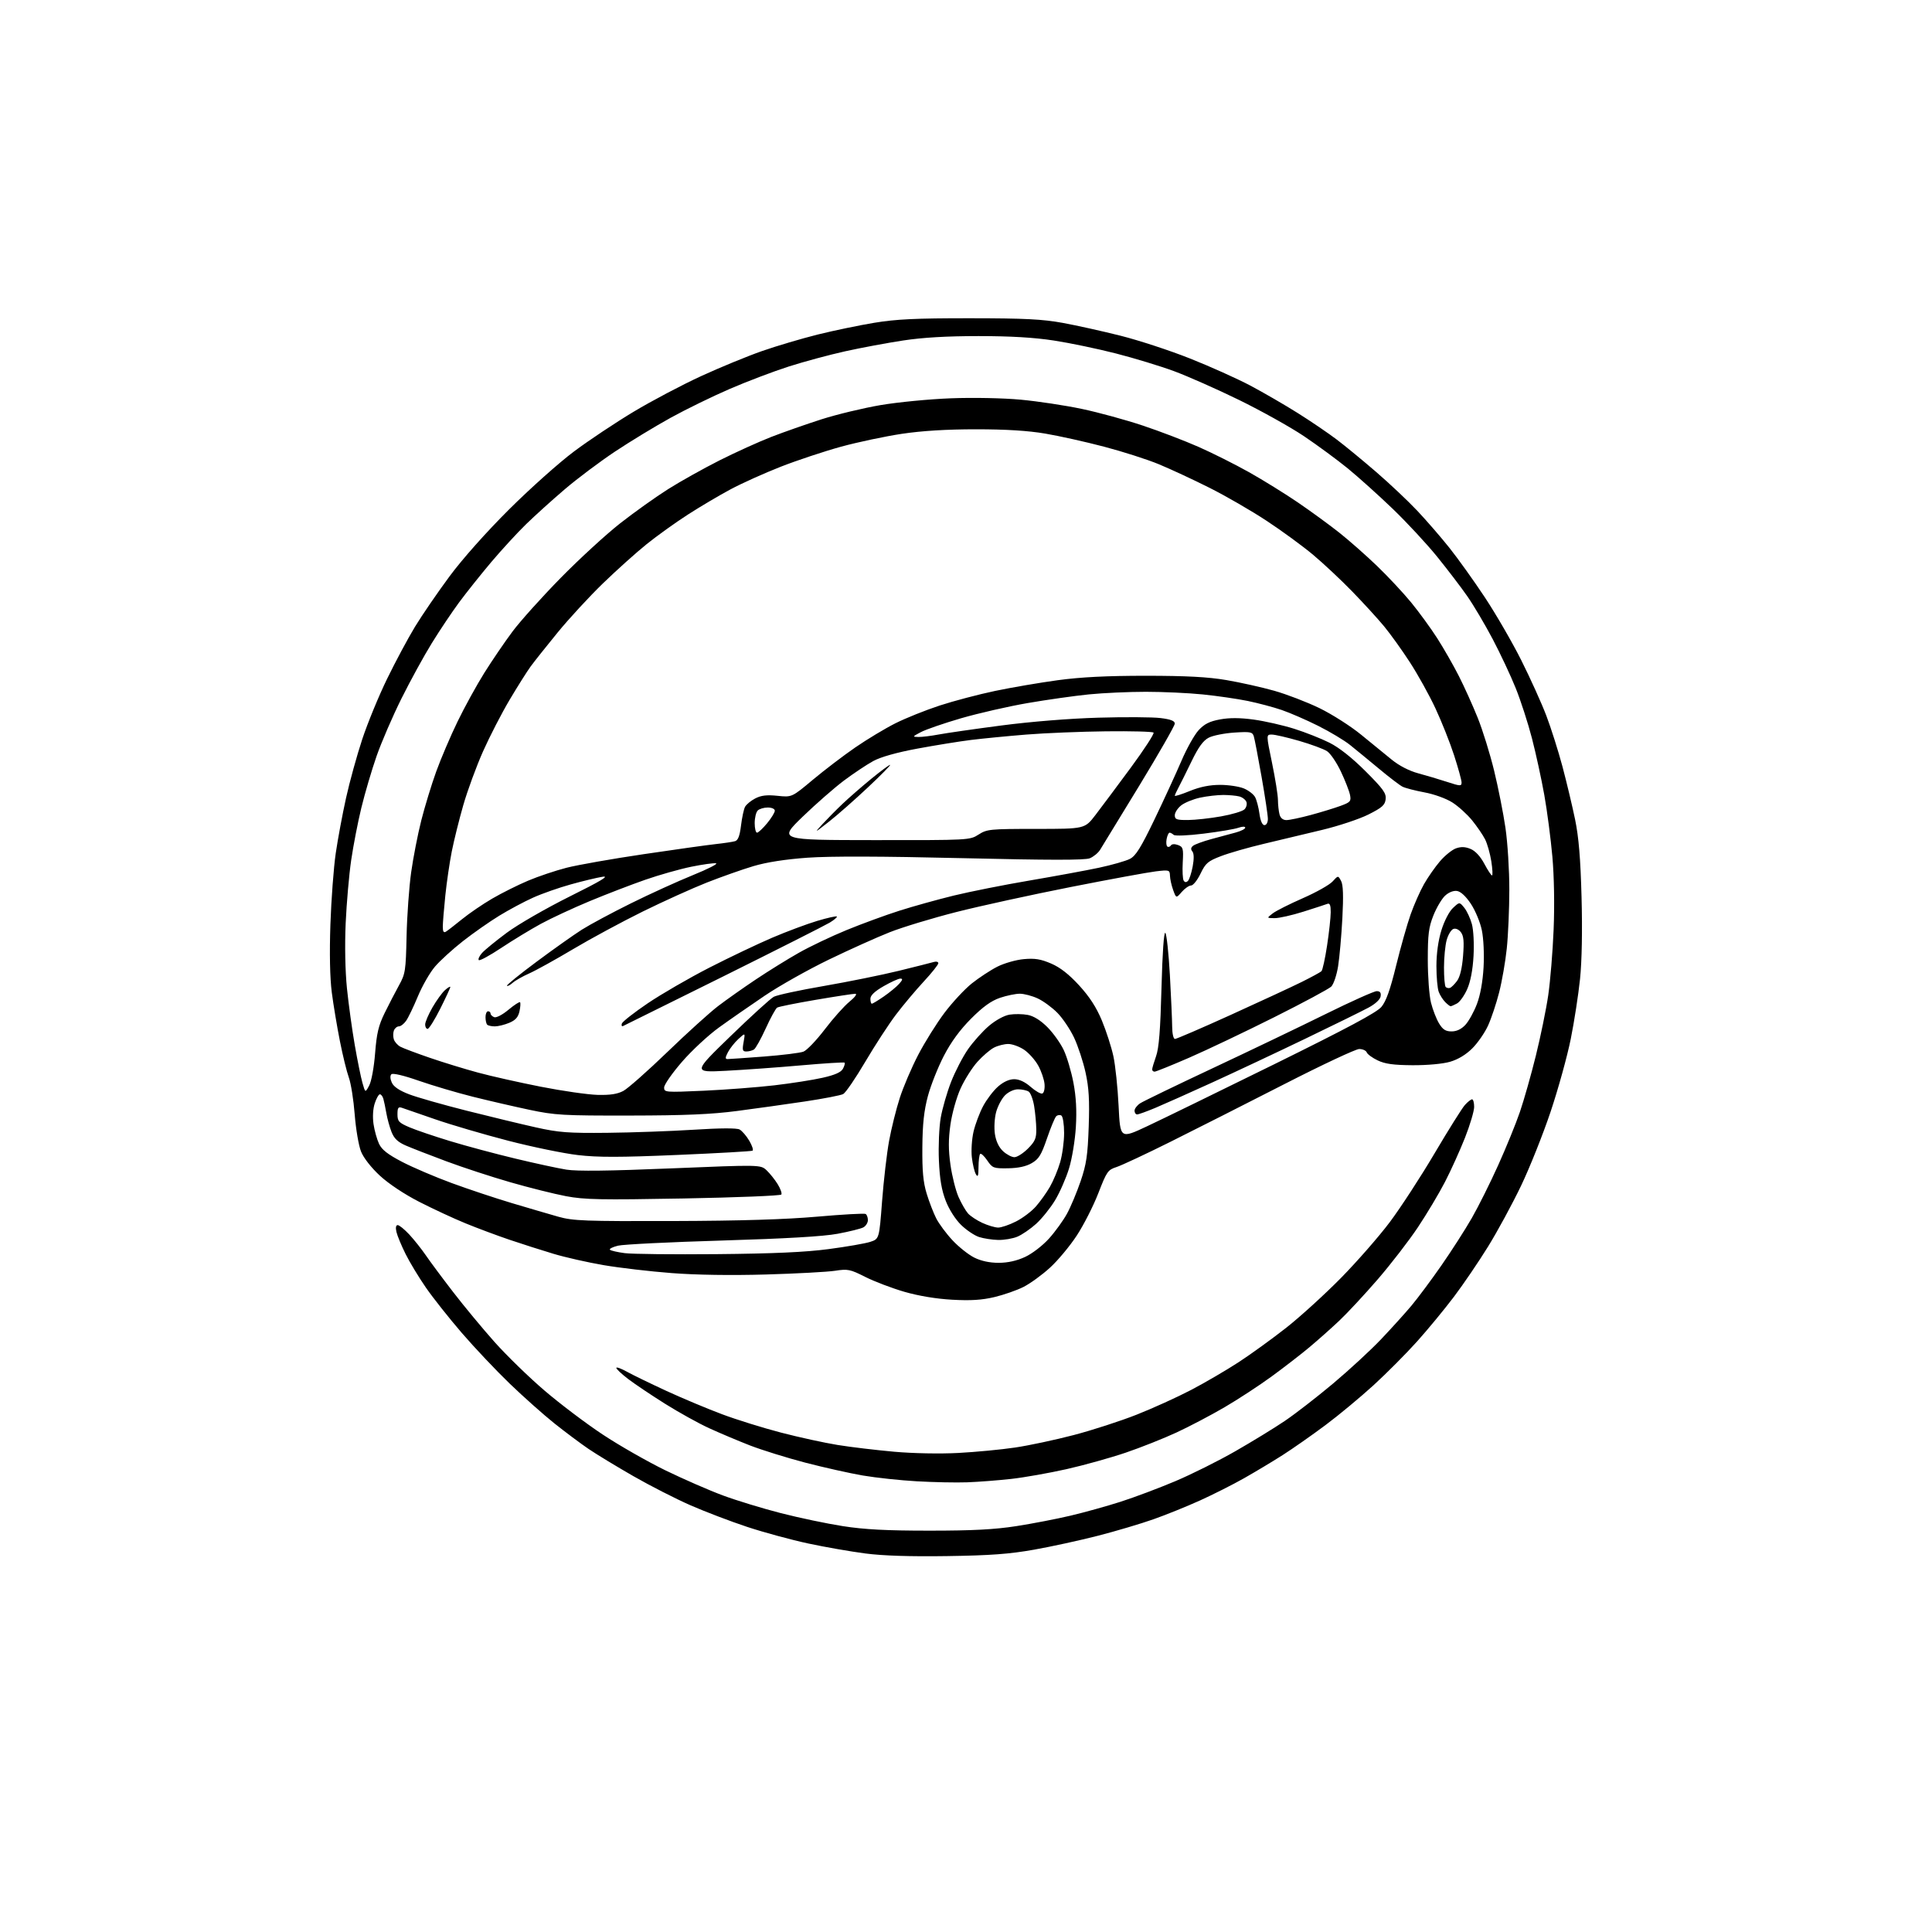 <?xml version="1.0" encoding="UTF-8" standalone="no"?>
<svg 
  version="1.1" 
  xmlns="http://www.w3.org/2000/svg" 
  xmlns:xlink="http://www.w3.org/1999/xlink" 
  xmlns:svg="http://www.w3.org/2000/svg"
  xmlns:rdf="http://www.w3.org/1999/02/22-rdf-syntax-ns#"
  xmlns:cc="http://creativecommons.org/ns#"
  xmlns:dc="http://purl.org/dc/elements/1.1/"
  viewBox="0 0 768 768"
  width="768"
  height="768"
>
<style>svg {background-color: white; }</style>"
<path stroke="none" fill="black" fill-rule="evenodd" d="M376.50,618.57C361.87,618.79 350.98,618.44 344.00,617.53C338.23,616.78 327.98,614.99 321.24,613.55C314.50,612.10 303.60,609.14 297.03,606.97C290.46,604.80 280.32,600.93 274.51,598.39C268.69,595.84 258.49,590.64 251.83,586.82C245.17,583.00 237.12,578.12 233.94,575.96C230.77,573.80 224.64,569.22 220.33,565.78C216.03,562.34 208.05,555.24 202.62,550.01C197.19,544.78 188.61,535.70 183.55,529.83C178.49,523.96 172.08,515.86 169.29,511.82C166.50,507.79 162.87,501.79 161.23,498.49C159.59,495.20 157.95,491.26 157.60,489.75C157.19,487.99 157.37,487.00 158.10,487.00C158.72,487.00 160.79,488.69 162.71,490.75C164.62,492.81 167.57,496.52 169.27,499.00C170.96,501.48 175.84,508.04 180.11,513.58C184.38,519.13 191.78,528.06 196.55,533.42C201.33,538.78 210.24,547.46 216.37,552.70C222.49,557.95 232.90,565.82 239.50,570.19C246.10,574.57 257.35,580.99 264.50,584.48C271.65,587.96 281.94,592.45 287.36,594.46C292.78,596.47 303.14,599.63 310.39,601.49C317.64,603.35 328.73,605.68 335.04,606.66C343.61,608.00 352.30,608.46 369.50,608.46C386.67,608.46 395.41,608.00 404.00,606.66C410.32,605.68 420.00,603.81 425.50,602.51C431.00,601.22 439.98,598.72 445.45,596.97C450.92,595.22 460.68,591.55 467.14,588.82C473.61,586.09 484.36,580.73 491.03,576.90C497.70,573.08 506.55,567.67 510.69,564.87C514.83,562.08 523.45,555.40 529.86,550.03C536.26,544.66 544.88,536.71 549.00,532.37C553.12,528.03 558.57,522.01 561.10,518.99C563.63,515.97 568.98,508.78 573.00,503.00C577.01,497.23 582.44,488.78 585.05,484.22C587.67,479.66 592.39,470.20 595.54,463.21C598.70,456.22 602.59,446.68 604.19,442.00C605.79,437.32 608.64,427.28 610.52,419.67C612.40,412.07 614.62,401.27 615.44,395.67C616.26,390.08 617.23,378.30 617.59,369.50C617.99,359.79 617.79,348.39 617.09,340.50C616.45,333.35 615.01,322.32 613.88,316.00C612.75,309.68 610.55,299.55 608.98,293.50C607.41,287.45 604.50,278.45 602.50,273.50C600.51,268.55 596.38,259.77 593.34,254.00C590.29,248.22 585.76,240.57 583.27,237.00C580.79,233.43 575.39,226.36 571.28,221.29C567.18,216.22 559.24,207.67 553.65,202.29C548.05,196.91 540.00,189.67 535.76,186.20C531.51,182.74 523.64,176.95 518.27,173.34C512.90,169.74 501.30,163.27 492.50,158.97C483.70,154.67 472.06,149.52 466.64,147.52C461.22,145.52 450.86,142.37 443.61,140.51C436.36,138.65 425.27,136.34 418.96,135.37C411.11,134.16 401.68,133.60 389.00,133.60C376.44,133.60 366.81,134.16 359.00,135.35C352.68,136.31 342.32,138.24 336.00,139.64C329.68,141.04 319.55,143.77 313.50,145.71C307.45,147.65 296.93,151.64 290.13,154.58C283.32,157.52 272.74,162.68 266.63,166.05C260.51,169.42 250.55,175.47 244.50,179.49C238.45,183.52 229.45,190.27 224.50,194.50C219.55,198.72 212.65,204.95 209.17,208.34C205.68,211.73 199.43,218.53 195.26,223.46C191.10,228.40 185.36,235.60 182.50,239.46C179.65,243.33 174.76,250.62 171.65,255.67C168.53,260.71 163.11,270.61 159.59,277.67C156.08,284.72 151.62,295.04 149.69,300.58C147.76,306.12 145.04,315.35 143.65,321.08C142.25,326.81 140.43,336.23 139.59,342.00C138.75,347.77 137.77,359.02 137.41,367.00C137.02,375.81 137.22,385.97 137.92,392.90C138.56,399.17 139.96,409.30 141.02,415.40C142.08,421.51 143.46,428.29 144.08,430.47C145.21,434.44 145.21,434.44 146.78,431.47C147.66,429.80 148.68,424.21 149.11,418.68C149.73,410.76 150.47,407.66 152.91,402.68C154.58,399.28 157.15,394.32 158.62,391.66C161.13,387.13 161.32,385.89 161.62,372.12C161.80,364.04 162.62,352.63 163.44,346.77C164.26,340.92 166.08,331.60 167.48,326.07C168.89,320.54 171.55,311.81 173.41,306.68C175.27,301.55 179.07,292.63 181.87,286.87C184.66,281.10 189.47,272.36 192.55,267.44C195.64,262.52 200.68,255.12 203.76,251.00C206.84,246.88 215.44,237.31 222.87,229.74C230.30,222.17 240.96,212.39 246.56,208.00C252.16,203.61 260.74,197.50 265.62,194.42C270.50,191.34 279.72,186.19 286.10,182.97C292.49,179.76 301.71,175.58 306.60,173.68C311.50,171.78 320.45,168.64 326.50,166.70C332.55,164.76 343.12,162.22 350.00,161.04C356.88,159.87 369.48,158.65 378.00,158.33C386.86,157.99 398.76,158.23 405.78,158.88C412.54,159.51 423.46,161.16 430.05,162.55C436.65,163.94 447.55,166.92 454.27,169.17C461.00,171.41 471.00,175.24 476.50,177.67C482.00,180.10 491.00,184.61 496.50,187.70C502.00,190.78 510.77,196.22 516.00,199.78C521.23,203.35 528.65,208.77 532.50,211.83C536.35,214.88 543.04,220.79 547.36,224.94C551.69,229.10 557.81,235.65 560.97,239.50C564.12,243.35 568.79,249.76 571.34,253.74C573.89,257.72 577.75,264.47 579.92,268.74C582.09,273.01 585.46,280.48 587.41,285.33C589.37,290.19 592.30,299.64 593.93,306.33C595.56,313.03 597.60,323.28 598.45,329.13C599.30,334.97 599.99,346.00 599.98,353.63C599.97,361.26 599.52,371.77 598.97,377.00C598.43,382.23 597.06,390.10 595.93,394.50C594.81,398.90 592.83,404.82 591.54,407.65C590.26,410.48 587.44,414.56 585.28,416.72C582.76,419.24 579.60,421.15 576.43,422.07C573.52,422.91 567.40,423.47 561.50,423.44C553.93,423.39 550.57,422.93 547.66,421.53C545.55,420.52 543.58,419.08 543.30,418.34C543.02,417.60 541.67,417.00 540.31,417.00C538.95,417.00 525.55,423.28 510.55,430.96C495.54,438.63 475.22,448.93 465.38,453.83C455.55,458.73 445.85,463.27 443.83,463.92C440.40,465.02 439.94,465.69 436.59,474.34C434.62,479.42 430.76,487.00 428.02,491.17C425.28,495.35 420.50,501.09 417.38,503.93C414.27,506.78 409.54,510.21 406.87,511.57C404.20,512.92 398.98,514.74 395.26,515.62C390.32,516.79 385.81,517.07 378.50,516.66C372.17,516.31 365.19,515.15 359.50,513.51C354.55,512.07 347.56,509.41 343.97,507.60C337.93,504.55 337.02,504.37 331.97,505.15C328.96,505.61 316.60,506.28 304.50,506.63C290.62,507.03 276.78,506.82 267.00,506.07C258.48,505.42 246.32,504.00 240.00,502.92C233.68,501.84 224.68,499.81 220.00,498.40C215.32,497.00 207.45,494.48 202.50,492.81C197.55,491.13 189.68,488.19 185.00,486.27C180.32,484.36 172.07,480.52 166.65,477.75C160.75,474.73 154.48,470.56 151.01,467.35C147.55,464.15 144.52,460.27 143.51,457.74C142.58,455.42 141.45,448.78 141.00,443.01C140.55,437.23 139.51,430.64 138.68,428.37C137.85,426.10 136.25,419.58 135.12,413.87C133.99,408.17 132.53,399.45 131.89,394.50C131.15,388.73 130.95,379.04 131.34,367.50C131.68,357.60 132.63,344.86 133.46,339.20C134.29,333.53 136.13,323.63 137.56,317.20C138.98,310.76 141.89,300.24 144.01,293.82C146.14,287.40 150.58,276.60 153.89,269.82C157.19,263.04 162.18,253.73 164.98,249.12C167.78,244.52 173.95,235.52 178.69,229.12C183.88,222.12 193.30,211.53 202.40,202.47C210.71,194.20 222.30,183.85 228.17,179.47C234.03,175.08 244.71,167.97 251.90,163.66C259.08,159.35 271.16,152.98 278.73,149.50C286.30,146.02 297.23,141.53 303.00,139.52C308.77,137.51 318.68,134.58 325.00,133.00C331.32,131.43 341.45,129.32 347.50,128.32C356.25,126.87 364.03,126.50 385.50,126.51C407.36,126.52 414.40,126.88 422.50,128.36C428.00,129.37 438.35,131.67 445.50,133.47C452.65,135.27 465.02,139.32 473.00,142.49C480.98,145.65 491.77,150.50 497.00,153.26C502.23,156.03 510.74,160.97 515.93,164.23C521.12,167.49 528.10,172.24 531.43,174.77C534.77,177.30 541.83,183.11 547.12,187.68C552.42,192.25 559.74,199.16 563.39,203.03C567.05,206.91 572.80,213.55 576.18,217.79C579.56,222.03 585.91,230.90 590.28,237.50C594.65,244.10 601.15,255.33 604.73,262.46C608.30,269.59 612.77,279.46 614.65,284.38C616.53,289.31 619.42,298.43 621.09,304.66C622.75,310.89 625.01,320.38 626.12,325.74C627.58,332.86 628.28,341.22 628.69,356.65C629.05,369.90 628.82,382.05 628.09,389.15C627.44,395.39 625.79,406.12 624.40,413.00C623.02,419.88 619.42,432.86 616.41,441.87C613.39,450.87 608.10,464.14 604.64,471.37C601.18,478.59 595.29,489.45 591.55,495.50C587.81,501.55 581.69,510.55 577.95,515.50C574.21,520.45 567.63,528.43 563.33,533.23C559.02,538.03 551.23,545.87 546.00,550.65C540.77,555.42 532.17,562.57 526.87,566.52C521.57,570.48 513.92,575.83 509.87,578.42C505.82,581.00 498.90,585.15 494.50,587.64C490.10,590.13 482.23,594.10 477.00,596.47C471.77,598.83 463.45,602.20 458.50,603.94C453.55,605.69 443.65,608.63 436.50,610.47C429.35,612.31 417.88,614.81 411.00,616.03C401.25,617.76 393.65,618.32 376.50,618.57zM384.50,589.24C380.10,589.40 371.10,589.22 364.50,588.84C357.90,588.47 348.23,587.43 343.00,586.54C337.77,585.64 327.49,583.34 320.14,581.43C312.80,579.51 302.90,576.43 298.14,574.59C293.39,572.74 286.07,569.65 281.87,567.72C277.67,565.80 269.80,561.43 264.37,558.02C258.94,554.61 252.36,550.20 249.75,548.21C247.14,546.22 245.00,544.22 245.00,543.76C245.00,543.31 246.91,544.00 249.25,545.30C251.59,546.59 258.68,550.04 265.00,552.95C271.32,555.86 281.23,560.01 287.00,562.17C292.77,564.34 303.35,567.63 310.50,569.49C317.65,571.35 327.77,573.56 333.00,574.40C338.23,575.25 348.35,576.45 355.50,577.09C363.09,577.76 373.71,577.96 381.00,577.57C387.88,577.20 398.00,576.24 403.50,575.42C409.00,574.61 419.50,572.37 426.84,570.45C434.18,568.53 445.43,564.88 451.84,562.35C458.25,559.82 468.00,555.39 473.51,552.51C479.01,549.63 487.52,544.66 492.41,541.47C497.30,538.28 505.85,532.09 511.40,527.72C516.96,523.34 526.72,514.44 533.11,507.95C539.49,501.45 548.20,491.49 552.46,485.82C556.72,480.14 564.73,467.85 570.25,458.50C575.77,449.15 581.20,440.49 582.32,439.25C583.43,438.01 584.72,437.00 585.17,437.00C585.63,437.00 586.00,438.35 586.00,440.01C586.00,441.66 584.36,447.17 582.36,452.26C580.35,457.34 576.77,465.26 574.39,469.86C572.01,474.46 567.17,482.56 563.64,487.86C560.11,493.16 552.94,502.45 547.72,508.50C542.49,514.55 535.58,521.98 532.36,525.02C529.14,528.06 523.80,532.80 520.50,535.56C517.20,538.33 510.45,543.54 505.50,547.16C500.55,550.77 492.11,556.29 486.75,559.42C481.39,562.55 472.83,567.05 467.72,569.42C462.61,571.79 453.50,575.41 447.47,577.46C441.43,579.51 430.88,582.45 424.00,584.00C417.12,585.55 407.23,587.30 402.00,587.89C396.77,588.47 388.90,589.08 384.50,589.24zM397.00,501.99C400.65,501.98 404.19,501.19 407.52,499.64C410.34,498.33 414.50,495.12 417.02,492.32C419.48,489.58 422.70,485.12 424.17,482.42C425.65,479.71 428.08,473.90 429.58,469.50C431.86,462.80 432.38,459.28 432.78,447.86C433.14,437.27 432.86,432.46 431.53,426.36C430.58,422.04 428.52,415.79 426.96,412.47C425.39,409.16 422.40,404.71 420.30,402.59C418.21,400.47 414.70,397.91 412.50,396.89C410.30,395.87 407.12,395.03 405.43,395.02C403.74,395.01 400.16,395.75 397.48,396.66C394.00,397.85 390.73,400.21 386.04,404.91C381.61,409.35 378.07,414.18 375.20,419.71C372.86,424.23 370.00,431.43 368.85,435.71C367.31,441.47 366.73,446.76 366.65,456.00C366.57,465.49 366.98,469.94 368.36,474.47C369.36,477.75 371.08,482.20 372.18,484.36C373.29,486.52 376.20,490.44 378.67,493.07C381.13,495.71 385.03,498.79 387.32,499.93C390.03,501.27 393.44,502.00 397.00,501.99zM285.00,498.54C307.53,498.33 320.18,497.76 329.44,496.53C336.56,495.59 343.98,494.30 345.94,493.66C349.50,492.49 349.50,492.49 350.64,477.50C351.27,469.25 352.52,458.45 353.43,453.50C354.34,448.55 356.24,440.90 357.66,436.50C359.07,432.10 362.37,424.38 364.99,419.34C367.61,414.30 372.31,406.78 375.44,402.62C378.57,398.47 383.46,393.21 386.31,390.93C389.17,388.66 393.72,385.66 396.44,384.28C399.15,382.90 403.89,381.55 406.97,381.27C411.37,380.87 413.70,381.25 417.83,383.02C421.44,384.57 424.92,387.29 428.98,391.72C433.11,396.23 435.82,400.41 438.02,405.69C439.74,409.83 441.80,416.21 442.59,419.86C443.38,423.51 444.31,432.40 444.66,439.61C445.30,452.72 445.30,452.72 455.90,447.75C461.73,445.02 484.51,433.90 506.52,423.06C535.59,408.73 547.25,402.50 549.12,400.27C550.99,398.05 552.61,393.52 554.98,383.85C556.79,376.51 559.38,367.35 560.74,363.50C562.10,359.65 564.48,354.25 566.04,351.50C567.60,348.75 570.47,344.63 572.43,342.35C574.38,340.07 577.26,337.76 578.81,337.22C580.81,336.52 582.51,336.59 584.61,337.48C586.47,338.26 588.49,340.45 590.04,343.36C591.39,345.91 592.77,348.00 593.10,348.00C593.43,348.00 593.30,345.48 592.82,342.39C592.33,339.30 591.22,335.37 590.34,333.64C589.47,331.91 587.15,328.53 585.20,326.12C583.24,323.70 579.69,320.49 577.30,318.97C574.82,317.41 570.05,315.68 566.23,314.98C562.53,314.29 558.60,313.27 557.50,312.71C556.40,312.15 552.21,308.95 548.18,305.59C544.15,302.24 538.98,297.99 536.68,296.15C534.38,294.30 528.67,290.88 524.00,288.54C519.33,286.20 512.80,283.36 509.50,282.23C506.20,281.10 500.12,279.49 496.00,278.64C491.88,277.80 483.84,276.63 478.14,276.05C472.45,275.47 462.26,275.00 455.50,275.00C448.74,275.00 438.55,275.46 432.86,276.03C427.16,276.60 416.20,278.15 408.50,279.48C400.80,280.81 388.91,283.53 382.08,285.51C375.25,287.50 368.05,289.98 366.08,291.02C362.66,292.82 362.62,292.91 365.11,292.96C366.55,292.98 370.15,292.54 373.11,291.98C376.08,291.42 387.27,289.80 398.00,288.40C409.74,286.86 425.10,285.62 436.59,285.29C447.10,284.98 458.23,285.05 461.34,285.44C465.38,285.94 467.00,286.57 467.00,287.64C467.00,288.46 460.64,299.57 452.88,312.32C445.11,325.07 438.11,336.53 437.32,337.79C436.54,339.06 434.68,340.58 433.20,341.18C431.25,341.96 417.13,341.95 382.50,341.13C350.46,340.37 330.01,340.31 321.00,340.95C312.16,341.59 304.74,342.74 299.50,344.30C295.10,345.61 286.77,348.55 281.00,350.82C275.23,353.10 263.75,358.29 255.50,362.35C247.25,366.42 234.78,373.15 227.79,377.31C220.80,381.47 212.94,385.82 210.33,386.97C207.71,388.13 204.77,389.81 203.78,390.70C202.79,391.59 201.78,392.11 201.52,391.86C201.27,391.60 206.56,387.31 213.28,382.32C220.00,377.32 228.11,371.58 231.31,369.55C234.50,367.53 243.27,362.82 250.81,359.09C258.34,355.36 269.39,350.33 275.38,347.90C281.36,345.48 285.53,343.36 284.65,343.18C283.76,343.00 279.33,343.62 274.80,344.54C270.26,345.47 262.04,347.79 256.53,349.71C251.01,351.63 241.10,355.44 234.50,358.18C227.90,360.92 219.12,365.00 215.00,367.24C210.88,369.49 203.78,373.80 199.24,376.82C194.70,379.84 190.69,382.02 190.33,381.66C189.97,381.31 190.54,380.04 191.59,378.85C192.64,377.66 197.10,374.01 201.50,370.75C205.90,367.48 217.15,361.01 226.50,356.35C238.94,350.17 242.43,348.07 239.50,348.53C237.30,348.88 231.63,350.24 226.90,351.56C222.17,352.87 215.42,355.24 211.90,356.83C208.38,358.41 202.35,361.63 198.50,363.99C194.65,366.34 188.12,370.91 184.00,374.14C179.88,377.37 174.87,381.93 172.87,384.29C170.87,386.64 167.83,391.94 166.12,396.06C164.40,400.19 162.30,404.56 161.44,405.78C160.59,407.00 159.29,408.00 158.55,408.00C157.82,408.00 156.93,408.74 156.58,409.64C156.24,410.54 156.22,412.12 156.55,413.14C156.87,414.17 158.05,415.49 159.16,416.09C160.28,416.69 165.54,418.67 170.85,420.49C176.16,422.32 184.78,424.96 190.00,426.37C195.22,427.79 206.47,430.31 215.00,431.99C223.53,433.67 233.65,435.12 237.50,435.23C242.53,435.36 245.43,434.92 247.79,433.66C249.60,432.69 257.48,425.73 265.29,418.19C273.11,410.64 282.20,402.41 285.50,399.90C288.80,397.39 295.55,392.62 300.50,389.32C305.45,386.01 313.11,381.26 317.52,378.77C321.92,376.27 330.47,372.20 336.52,369.72C342.56,367.24 352.00,363.78 357.49,362.03C362.99,360.28 372.74,357.57 379.15,356.00C385.57,354.44 399.07,351.75 409.16,350.04C419.25,348.32 431.71,346.03 436.85,344.94C441.99,343.84 447.53,342.26 449.16,341.42C451.51,340.20 453.52,336.97 458.95,325.69C462.70,317.89 467.50,307.45 469.62,302.50C471.73,297.55 474.82,292.04 476.48,290.25C478.77,287.78 480.83,286.74 484.98,285.98C488.76,285.28 492.91,285.30 498.40,286.05C502.77,286.65 509.98,288.29 514.43,289.69C518.87,291.09 525.20,293.59 528.50,295.25C532.36,297.19 537.47,301.23 542.82,306.58C549.84,313.59 551.09,315.33 550.82,317.69C550.55,320.03 549.42,321.04 543.99,323.77C540.41,325.57 532.09,328.34 525.49,329.92C518.90,331.51 508.49,333.99 502.37,335.44C496.24,336.89 488.59,339.08 485.37,340.32C480.16,342.31 479.25,343.09 477.23,347.28C475.98,349.88 474.29,352.00 473.47,352.00C472.66,352.00 470.99,353.15 469.77,354.55C467.55,357.11 467.55,357.11 466.35,353.80C465.69,351.99 465.12,349.43 465.08,348.11C465.00,345.81 464.80,345.75 459.45,346.38C456.40,346.74 441.21,349.53 425.70,352.59C410.19,355.65 389.72,360.12 380.22,362.53C370.72,364.95 358.79,368.56 353.72,370.56C348.65,372.56 337.75,377.46 329.50,381.45C321.25,385.44 309.77,391.90 304.00,395.80C298.23,399.70 290.04,405.38 285.82,408.43C281.60,411.47 274.96,417.63 271.07,422.13C267.18,426.62 264.00,431.19 264.00,432.29C264.00,434.23 264.44,434.27 279.75,433.58C288.41,433.19 301.02,432.22 307.77,431.44C314.53,430.65 323.19,429.30 327.03,428.42C331.93,427.31 334.34,426.24 335.09,424.83C335.68,423.73 335.98,422.64 335.75,422.42C335.52,422.19 327.72,422.68 318.42,423.50C309.11,424.33 295.65,425.29 288.50,425.66C275.50,426.32 275.50,426.32 290.37,411.91C298.55,403.98 306.30,396.93 307.58,396.24C308.87,395.54 317.82,393.61 327.48,391.95C337.13,390.28 350.53,387.57 357.26,385.92C363.99,384.27 370.29,382.68 371.25,382.39C372.21,382.10 373.00,382.33 373.00,382.90C373.00,383.46 370.38,386.76 367.17,390.21C363.97,393.67 359.02,399.56 356.19,403.29C353.35,407.03 347.86,415.46 343.99,422.02C340.12,428.59 336.16,434.38 335.19,434.90C334.22,435.42 327.37,436.74 319.97,437.85C312.56,438.96 300.43,440.66 293.00,441.63C282.86,442.96 272.28,443.42 250.50,443.45C223.86,443.50 220.61,443.31 210.50,441.17C204.45,439.89 194.30,437.55 187.94,435.96C181.58,434.37 171.90,431.50 166.44,429.60C160.45,427.50 156.13,426.49 155.58,427.04C155.01,427.59 155.09,428.89 155.76,430.38C156.51,432.01 158.77,433.53 162.68,435.02C165.88,436.24 176.15,439.16 185.50,441.52C194.85,443.88 207.22,446.86 213.00,448.15C222.14,450.19 225.82,450.47 241.50,450.31C251.40,450.21 266.86,449.65 275.85,449.08C286.29,448.41 292.85,448.38 293.99,448.99C294.97,449.52 296.70,451.52 297.84,453.45C298.97,455.37 299.56,457.15 299.15,457.41C298.74,457.66 285.24,458.43 269.17,459.11C246.42,460.08 237.67,460.09 229.72,459.16C224.10,458.51 211.62,455.94 202.00,453.45C192.38,450.96 179.32,447.13 173.00,444.94C166.68,442.75 160.71,440.69 159.75,440.36C158.33,439.88 158.00,440.36 158.00,442.92C158.00,445.73 158.52,446.29 162.75,448.11C165.36,449.23 172.68,451.71 179.00,453.63C185.32,455.55 196.92,458.66 204.78,460.54C212.63,462.43 221.79,464.41 225.15,464.95C229.37,465.63 242.15,465.48 266.79,464.45C302.35,462.98 302.35,462.98 304.74,465.22C306.05,466.46 308.03,468.93 309.13,470.71C310.24,472.50 310.90,474.36 310.60,474.84C310.30,475.32 292.83,476.02 271.78,476.41C238.73,477.01 232.34,476.89 225.00,475.50C220.32,474.61 210.39,472.13 202.92,469.98C195.44,467.83 183.97,464.08 177.42,461.63C170.86,459.19 163.60,456.36 161.27,455.35C158.15,453.99 156.67,452.58 155.65,450.00C154.89,448.07 153.96,444.70 153.58,442.50C153.20,440.30 152.66,437.71 152.38,436.75C152.10,435.79 151.48,435.00 151.01,435.00C150.54,435.00 149.62,436.61 148.98,438.57C148.26,440.73 148.07,444.01 148.48,446.82C148.86,449.40 149.85,452.93 150.67,454.68C151.78,457.05 154.14,458.89 159.90,461.89C164.16,464.10 173.01,467.88 179.57,470.29C186.13,472.70 196.90,476.29 203.50,478.26C210.10,480.23 218.43,482.67 222.00,483.68C227.82,485.31 232.56,485.49 267.50,485.38C294.30,485.30 312.25,484.75 324.86,483.64C334.96,482.75 343.62,482.27 344.11,482.57C344.60,482.87 345.00,483.98 345.00,485.02C345.00,486.07 344.18,487.37 343.18,487.91C342.17,488.44 337.56,489.59 332.93,490.45C327.21,491.51 312.42,492.37 287.00,493.13C266.38,493.74 247.77,494.66 245.65,495.18C243.53,495.70 242.10,496.43 242.46,496.79C242.82,497.16 245.46,497.76 248.31,498.14C251.17,498.52 267.68,498.70 285.00,498.54zM396.78,492.90C394.43,492.84 391.02,492.32 389.21,491.74C387.40,491.16 384.19,489.01 382.07,486.95C379.81,484.76 377.29,480.81 375.95,477.36C374.30,473.11 373.55,468.69 373.23,461.30C372.98,455.69 373.31,448.07 373.95,444.35C374.60,440.64 376.45,434.21 378.08,430.05C379.70,425.90 382.73,420.06 384.81,417.07C386.90,414.08 390.65,409.90 393.15,407.78C395.81,405.53 399.20,403.68 401.30,403.34C403.27,403.02 406.53,403.06 408.53,403.44C410.90,403.88 413.64,405.59 416.36,408.31C418.66,410.62 421.59,414.72 422.86,417.43C424.14,420.14 425.87,425.99 426.71,430.43C427.77,436.00 428.07,441.45 427.67,448.00C427.36,453.26 426.14,460.63 424.95,464.50C423.77,468.35 421.27,474.04 419.40,477.14C417.52,480.24 414.14,484.44 411.89,486.48C409.63,488.52 406.27,490.83 404.42,491.60C402.58,492.37 399.14,492.95 396.78,492.90zM396.78,487.98C398.04,487.99 401.23,486.90 403.87,485.56C406.52,484.22 410.07,481.54 411.77,479.60C413.48,477.67 415.99,474.15 417.35,471.79C418.71,469.43 420.54,465.06 421.41,462.07C422.29,459.08 423.00,453.82 423.00,450.38C423.00,446.93 422.51,443.82 421.91,443.45C421.31,443.08 420.38,443.22 419.84,443.76C419.30,444.30 417.65,448.27 416.18,452.58C413.94,459.12 412.94,460.74 410.13,462.37C407.88,463.68 404.77,464.35 400.70,464.41C394.94,464.50 394.51,464.33 392.44,461.29C391.24,459.52 389.97,458.36 389.63,458.71C389.28,459.05 388.99,461.40 388.97,463.92C388.95,467.51 388.72,468.12 387.92,466.76C387.36,465.80 386.65,462.81 386.33,460.12C386.01,457.42 386.31,452.81 386.99,449.86C387.68,446.91 389.40,442.33 390.82,439.68C392.23,437.03 394.90,433.54 396.73,431.93C398.88,430.05 401.17,429.00 403.15,429.00C405.16,429.00 407.44,430.06 409.71,432.05C411.62,433.73 413.71,434.92 414.34,434.69C414.99,434.46 415.38,432.81 415.22,430.95C415.07,429.12 413.94,425.81 412.72,423.60C411.50,421.39 408.97,418.55 407.10,417.29C405.23,416.03 402.40,415.00 400.80,415.00C399.21,415.00 396.65,415.65 395.13,416.44C393.60,417.22 390.64,419.76 388.55,422.08C386.45,424.40 383.44,429.17 381.84,432.69C380.21,436.29 378.45,442.58 377.81,447.05C376.98,452.97 376.98,457.06 377.83,463.07C378.46,467.52 379.90,473.24 381.02,475.79C382.15,478.34 383.85,481.29 384.79,482.35C385.73,483.41 388.30,485.11 390.50,486.12C392.70,487.13 395.53,487.97 396.78,487.98zM403.25,460.00C404.32,460.00 406.73,458.47 408.60,456.60C411.46,453.74 411.99,452.50 411.94,448.85C411.91,446.46 411.52,442.32 411.08,439.65C410.64,436.98 409.66,434.40 408.89,433.91C408.13,433.43 406.24,433.02 404.70,433.02C403.08,433.01 400.91,434.00 399.52,435.39C398.21,436.70 396.62,439.70 395.98,442.06C395.33,444.49 395.12,448.29 395.49,450.80C395.93,453.69 397.06,456.07 398.73,457.62C400.14,458.93 402.17,460.00 403.25,460.00zM452.03,443.00C451.46,443.00 451.00,442.34 451.00,441.52C451.00,440.71 452.01,439.38 453.25,438.57C454.49,437.76 467.43,431.50 482.00,424.66C496.57,417.82 516.80,408.12 526.94,403.11C537.08,398.10 546.23,394.00 547.26,394.00C548.60,394.00 549.05,394.60 548.82,396.06C548.63,397.31 546.72,399.09 544.00,400.55C541.52,401.89 530.21,407.45 518.85,412.92C507.49,418.39 490.84,426.22 481.85,430.32C472.86,434.42 462.70,438.95 459.28,440.39C455.86,441.82 452.60,443.00 452.03,443.00zM458.97,426.00C458.44,426.00 458.00,425.61 458.00,425.13C458.00,424.64 458.70,422.28 459.55,419.88C460.70,416.65 461.27,409.50 461.71,392.71C462.08,378.74 462.67,370.27 463.24,370.84C463.75,371.35 464.56,378.91 465.05,387.63C465.53,396.36 465.94,405.64 465.96,408.25C465.98,410.94 466.46,413.00 467.07,413.00C467.66,413.00 477.68,408.68 489.32,403.40C500.97,398.11 513.65,392.23 517.50,390.32C521.35,388.40 524.86,386.49 525.30,386.07C525.74,385.64 526.75,381.07 527.53,375.90C528.32,370.73 528.97,364.76 528.98,362.64C529.00,359.85 528.63,358.93 527.68,359.29C526.95,359.57 522.65,360.97 518.13,362.40C513.60,363.83 508.46,364.99 506.70,364.98C503.50,364.96 503.50,364.96 505.92,363.09C507.25,362.07 512.65,359.35 517.92,357.04C523.19,354.73 528.49,351.75 529.71,350.41C531.92,347.98 531.92,347.98 533.10,350.19C533.93,351.75 534.08,356.08 533.61,365.02C533.24,371.97 532.48,380.54 531.92,384.08C531.36,387.61 530.13,391.25 529.20,392.18C528.26,393.10 518.05,398.59 506.50,404.37C494.95,410.16 479.75,417.39 472.72,420.45C465.69,423.50 459.50,426.00 458.97,426.00zM289.22,421.00C289.93,421.00 296.45,420.54 303.71,419.99C310.98,419.43 318.03,418.56 319.37,418.05C320.72,417.54 324.53,413.56 327.84,409.22C331.14,404.87 335.57,399.91 337.68,398.19C339.85,396.41 340.85,395.06 340.00,395.04C339.18,395.03 332.09,396.11 324.26,397.45C316.42,398.78 309.53,400.17 308.93,400.54C308.34,400.91 306.29,404.63 304.39,408.82C302.48,413.01 300.37,416.78 299.71,417.20C299.04,417.62 297.69,417.98 296.70,417.98C295.17,418.00 295.01,417.45 295.59,414.25C296.27,410.50 296.27,410.50 293.54,413.00C292.04,414.38 290.17,416.74 289.38,418.25C288.26,420.40 288.23,421.00 289.22,421.00zM577.03,410.00C579.05,410.00 580.92,409.11 582.52,407.39C583.85,405.95 585.91,402.23 587.09,399.14C588.45,395.56 589.42,390.21 589.74,384.50C590.03,379.29 589.74,373.08 589.05,369.76C588.40,366.60 586.43,361.88 584.68,359.26C582.67,356.24 580.64,354.38 579.15,354.17C577.74,353.97 575.85,354.73 574.41,356.08C573.10,357.32 571.02,360.84 569.80,363.91C567.93,368.60 567.57,371.44 567.57,381.50C567.57,388.10 568.14,395.79 568.84,398.58C569.54,401.38 570.99,405.09 572.05,406.83C573.53,409.28 574.67,410.00 577.03,410.00zM169.99,409.00C169.44,409.00 169.00,408.21 169.01,407.25C169.01,406.29 170.31,403.25 171.89,400.50C173.47,397.75 175.72,394.64 176.88,393.60C178.05,392.55 179.00,391.99 179.00,392.37C179.00,392.74 177.19,396.63 174.99,401.02C172.78,405.41 170.53,409.00 169.99,409.00zM196.70,408.00C195.40,408.00 194.03,407.70 193.67,407.33C193.30,406.97 193.00,405.62 193.00,404.33C193.00,403.05 193.45,402.00 194.00,402.00C194.55,402.00 195.00,402.40 195.00,402.89C195.00,403.38 195.66,404.04 196.46,404.35C197.29,404.66 199.73,403.39 202.09,401.42C204.39,399.50 206.48,398.14 206.73,398.40C206.98,398.65 206.88,400.28 206.50,402.02C205.98,404.36 204.92,405.55 202.43,406.59C200.58,407.37 198.00,408.00 196.70,408.00zM247.64,407.88C247.15,408.08 246.95,407.63 247.20,406.88C247.44,406.12 252.08,402.49 257.50,398.82C262.93,395.15 273.92,388.79 281.93,384.68C289.94,380.58 301.23,375.21 307.00,372.74C312.77,370.28 320.81,367.28 324.86,366.07C328.90,364.86 332.41,364.08 332.66,364.33C332.90,364.57 331.62,365.67 329.80,366.77C327.99,367.86 308.96,377.48 287.52,388.13C266.08,398.78 248.13,407.67 247.64,407.88zM576.64,400.00C576.37,400.00 575.40,399.26 574.49,398.34C573.58,397.43 572.42,395.61 571.92,394.28C571.41,392.95 571.00,388.35 571.00,384.04C571.00,379.06 571.72,373.88 572.98,369.80C574.13,366.09 576.06,362.35 577.57,360.94C580.17,358.50 580.17,358.50 582.07,360.84C583.12,362.13 584.48,365.06 585.10,367.34C585.74,369.71 586.02,375.19 585.75,380.05C585.44,385.58 584.55,390.22 583.23,393.21C582.11,395.75 580.28,398.32 579.16,398.91C578.04,399.51 576.91,400.00 576.64,400.00zM346.57,399.00C346.88,399.00 349.02,397.70 351.32,396.12C353.62,394.53 356.36,392.28 357.40,391.12C358.82,389.54 358.95,389.00 357.90,389.01C357.13,389.01 354.14,390.37 351.25,392.03C347.70,394.07 346.00,395.68 346.00,397.02C346.00,398.11 346.26,399.00 346.57,399.00zM576.38,392.71C576.93,392.52 578.19,391.28 579.19,389.94C580.37,388.34 581.20,384.91 581.59,380.00C582.04,374.28 581.84,372.05 580.74,370.59C579.88,369.45 578.65,368.92 577.71,369.28C576.84,369.62 575.65,371.60 575.07,373.69C574.49,375.79 574.01,380.69 574.01,384.58C574.00,388.48 574.31,391.98 574.69,392.35C575.07,392.73 575.83,392.89 576.38,392.71zM177.25,370.36C177.94,369.94 180.84,367.69 183.70,365.37C186.55,363.05 191.95,359.37 195.70,357.19C199.44,355.01 205.82,351.82 209.89,350.10C213.95,348.38 220.86,346.06 225.24,344.94C229.63,343.82 243.40,341.39 255.86,339.55C268.31,337.70 281.20,335.90 284.50,335.54C287.80,335.18 291.26,334.66 292.18,334.39C293.39,334.04 294.06,332.29 294.56,328.20C294.94,325.07 295.66,321.72 296.15,320.76C296.65,319.80 298.48,318.29 300.22,317.39C302.57,316.17 304.84,315.91 309.08,316.35C314.78,316.95 314.78,316.95 323.14,309.95C327.74,306.11 335.32,300.33 340.00,297.11C344.68,293.89 351.84,289.58 355.92,287.53C359.99,285.48 367.91,282.31 373.51,280.47C379.11,278.64 389.04,276.02 395.59,274.65C402.14,273.28 413.35,271.36 420.50,270.39C429.63,269.15 440.04,268.63 455.50,268.63C471.62,268.64 480.17,269.09 487.50,270.34C493.00,271.28 501.55,273.18 506.50,274.58C511.45,275.98 519.55,279.09 524.50,281.49C529.45,283.90 536.88,288.63 541.00,292.00C545.12,295.37 550.64,299.87 553.25,301.99C556.20,304.39 560.18,306.44 563.75,307.40C566.91,308.25 572.09,309.79 575.25,310.82C580.49,312.54 581.00,312.56 581.00,311.06C581.00,310.16 579.66,305.30 578.03,300.26C576.40,295.22 573.06,286.82 570.61,281.58C568.17,276.34 563.60,268.11 560.46,263.28C557.33,258.45 552.72,252.03 550.22,249.00C547.72,245.97 542.03,239.75 537.58,235.17C533.14,230.59 526.12,224.02 522.00,220.56C517.88,217.10 509.55,211.01 503.50,207.03C497.45,203.04 487.23,197.13 480.78,193.90C474.34,190.66 465.29,186.46 460.68,184.55C456.07,182.64 446.26,179.50 438.90,177.57C431.53,175.63 421.00,173.29 415.50,172.36C408.71,171.20 399.88,170.65 388.00,170.65C376.29,170.65 366.53,171.25 358.50,172.45C351.90,173.44 341.04,175.74 334.36,177.56C327.69,179.39 316.89,182.98 310.36,185.53C303.84,188.09 294.86,192.13 290.42,194.51C285.97,196.89 278.32,201.41 273.42,204.57C268.51,207.73 261.12,213.03 257.00,216.35C252.88,219.67 245.06,226.69 239.64,231.94C234.22,237.20 226.10,246.00 221.61,251.50C217.12,257.00 212.29,263.07 210.89,265.00C209.49,266.93 205.75,272.85 202.59,278.17C199.43,283.49 194.67,292.72 192.02,298.67C189.37,304.63 185.84,314.23 184.18,320.00C182.52,325.77 180.45,334.10 179.58,338.50C178.71,342.90 177.56,350.77 177.02,356.00C176.48,361.23 176.03,366.76 176.02,368.31C176.01,370.30 176.36,370.90 177.25,370.36zM472.23,350.17C472.78,349.62 473.62,347.04 474.11,344.44C474.68,341.40 474.63,339.26 473.99,338.48C473.29,337.65 473.37,336.94 474.24,336.23C474.93,335.66 478.20,334.46 481.50,333.56C484.80,332.67 489.19,331.48 491.25,330.93C493.31,330.37 495.00,329.51 495.00,329.01C495.00,328.48 493.86,328.50 492.25,329.06C490.74,329.59 484.55,330.63 478.50,331.38C472.20,332.16 467.09,332.37 466.55,331.87C466.03,331.39 465.29,331.00 464.92,331.00C464.54,331.00 464.02,332.14 463.75,333.52C463.49,334.91 463.63,336.27 464.07,336.54C464.50,336.81 465.13,336.60 465.46,336.06C465.82,335.49 466.98,335.43 468.28,335.91C470.30,336.66 470.47,337.29 470.16,342.82C469.97,346.16 470.14,349.41 470.52,350.04C470.99,350.80 471.56,350.84 472.23,350.17zM347.50,333.96C385.21,333.99 385.53,333.98 389.00,331.75C392.32,329.62 393.50,329.50 411.86,329.50C431.22,329.50 431.22,329.50 435.44,324.00C437.76,320.98 444.07,312.52 449.46,305.22C454.85,297.91 458.94,291.61 458.55,291.22C458.15,290.82 449.65,290.59 439.66,290.71C429.67,290.82 415.43,291.40 408.00,292.00C400.57,292.60 390.68,293.56 386.00,294.14C381.32,294.72 371.72,296.28 364.65,297.59C356.49,299.11 350.09,300.91 347.15,302.52C344.59,303.91 339.36,307.40 335.51,310.27C331.67,313.15 324.25,319.65 319.01,324.71C309.50,333.93 309.50,333.93 347.50,333.96zM300.93,331.00C301.44,331.00 303.24,329.32 304.93,327.27C306.62,325.22 308.00,322.97 308.00,322.27C308.00,321.55 306.80,321.00 305.20,321.00C303.66,321.00 301.86,321.54 301.20,322.20C300.54,322.86 300.00,325.11 300.00,327.20C300.00,329.29 300.42,331.00 300.93,331.00zM329.50,326.65C323.63,331.24 323.58,331.26 327.00,327.54C328.93,325.45 332.52,321.82 335.00,319.47C337.48,317.12 342.57,312.68 346.33,309.60C350.09,306.52 353.47,304.02 353.83,304.04C354.20,304.06 350.23,308.10 345.00,313.01C339.77,317.93 332.80,324.07 329.50,326.65zM502.64,328.00C503.42,328.00 504.00,326.95 504.00,325.53C504.00,324.17 502.88,316.65 501.50,308.83C500.13,301.01 498.73,293.74 498.40,292.68C497.85,290.95 497.04,290.80 490.64,291.21C486.71,291.47 482.14,292.38 480.47,293.25C478.28,294.39 476.40,296.98 473.65,302.66C471.56,306.97 469.21,311.69 468.43,313.15C467.64,314.61 467.00,316.05 467.00,316.33C467.00,316.62 469.69,315.77 472.98,314.43C477.03,312.78 480.91,312.00 485.01,312.00C488.34,312.00 492.59,312.64 494.45,313.42C496.31,314.19 498.33,315.75 498.93,316.88C499.53,318.00 500.31,320.96 500.65,323.46C501.04,326.32 501.78,328.00 502.64,328.00zM472.25,325.97C475.14,325.95 481.06,325.30 485.41,324.52C489.76,323.75 493.94,322.49 494.70,321.73C495.45,320.98 495.80,319.64 495.47,318.78C495.13,317.91 493.88,316.93 492.68,316.61C491.48,316.29 488.61,316.02 486.30,316.01C483.99,316.01 479.84,316.48 477.09,317.07C474.34,317.66 470.94,319.05 469.54,320.15C468.14,321.25 467.00,323.01 467.00,324.07C467.00,325.74 467.72,326.00 472.25,325.97zM511.39,326.00C512.57,326.00 516.91,325.09 521.02,323.98C525.13,322.87 530.46,321.24 532.85,320.36C536.83,318.90 537.15,318.52 536.65,315.98C536.34,314.44 534.71,310.27 533.02,306.69C531.33,303.12 528.86,299.48 527.52,298.61C526.19,297.74 521.20,295.89 516.44,294.51C511.67,293.13 506.77,292.00 505.55,292.00C503.32,292.00 503.32,292.00 505.65,303.25C506.93,309.44 507.99,316.07 508.00,318.00C508.02,319.93 508.30,322.51 508.63,323.75C509.02,325.20 510.00,326.00 511.39,326.00z" />

</svg>